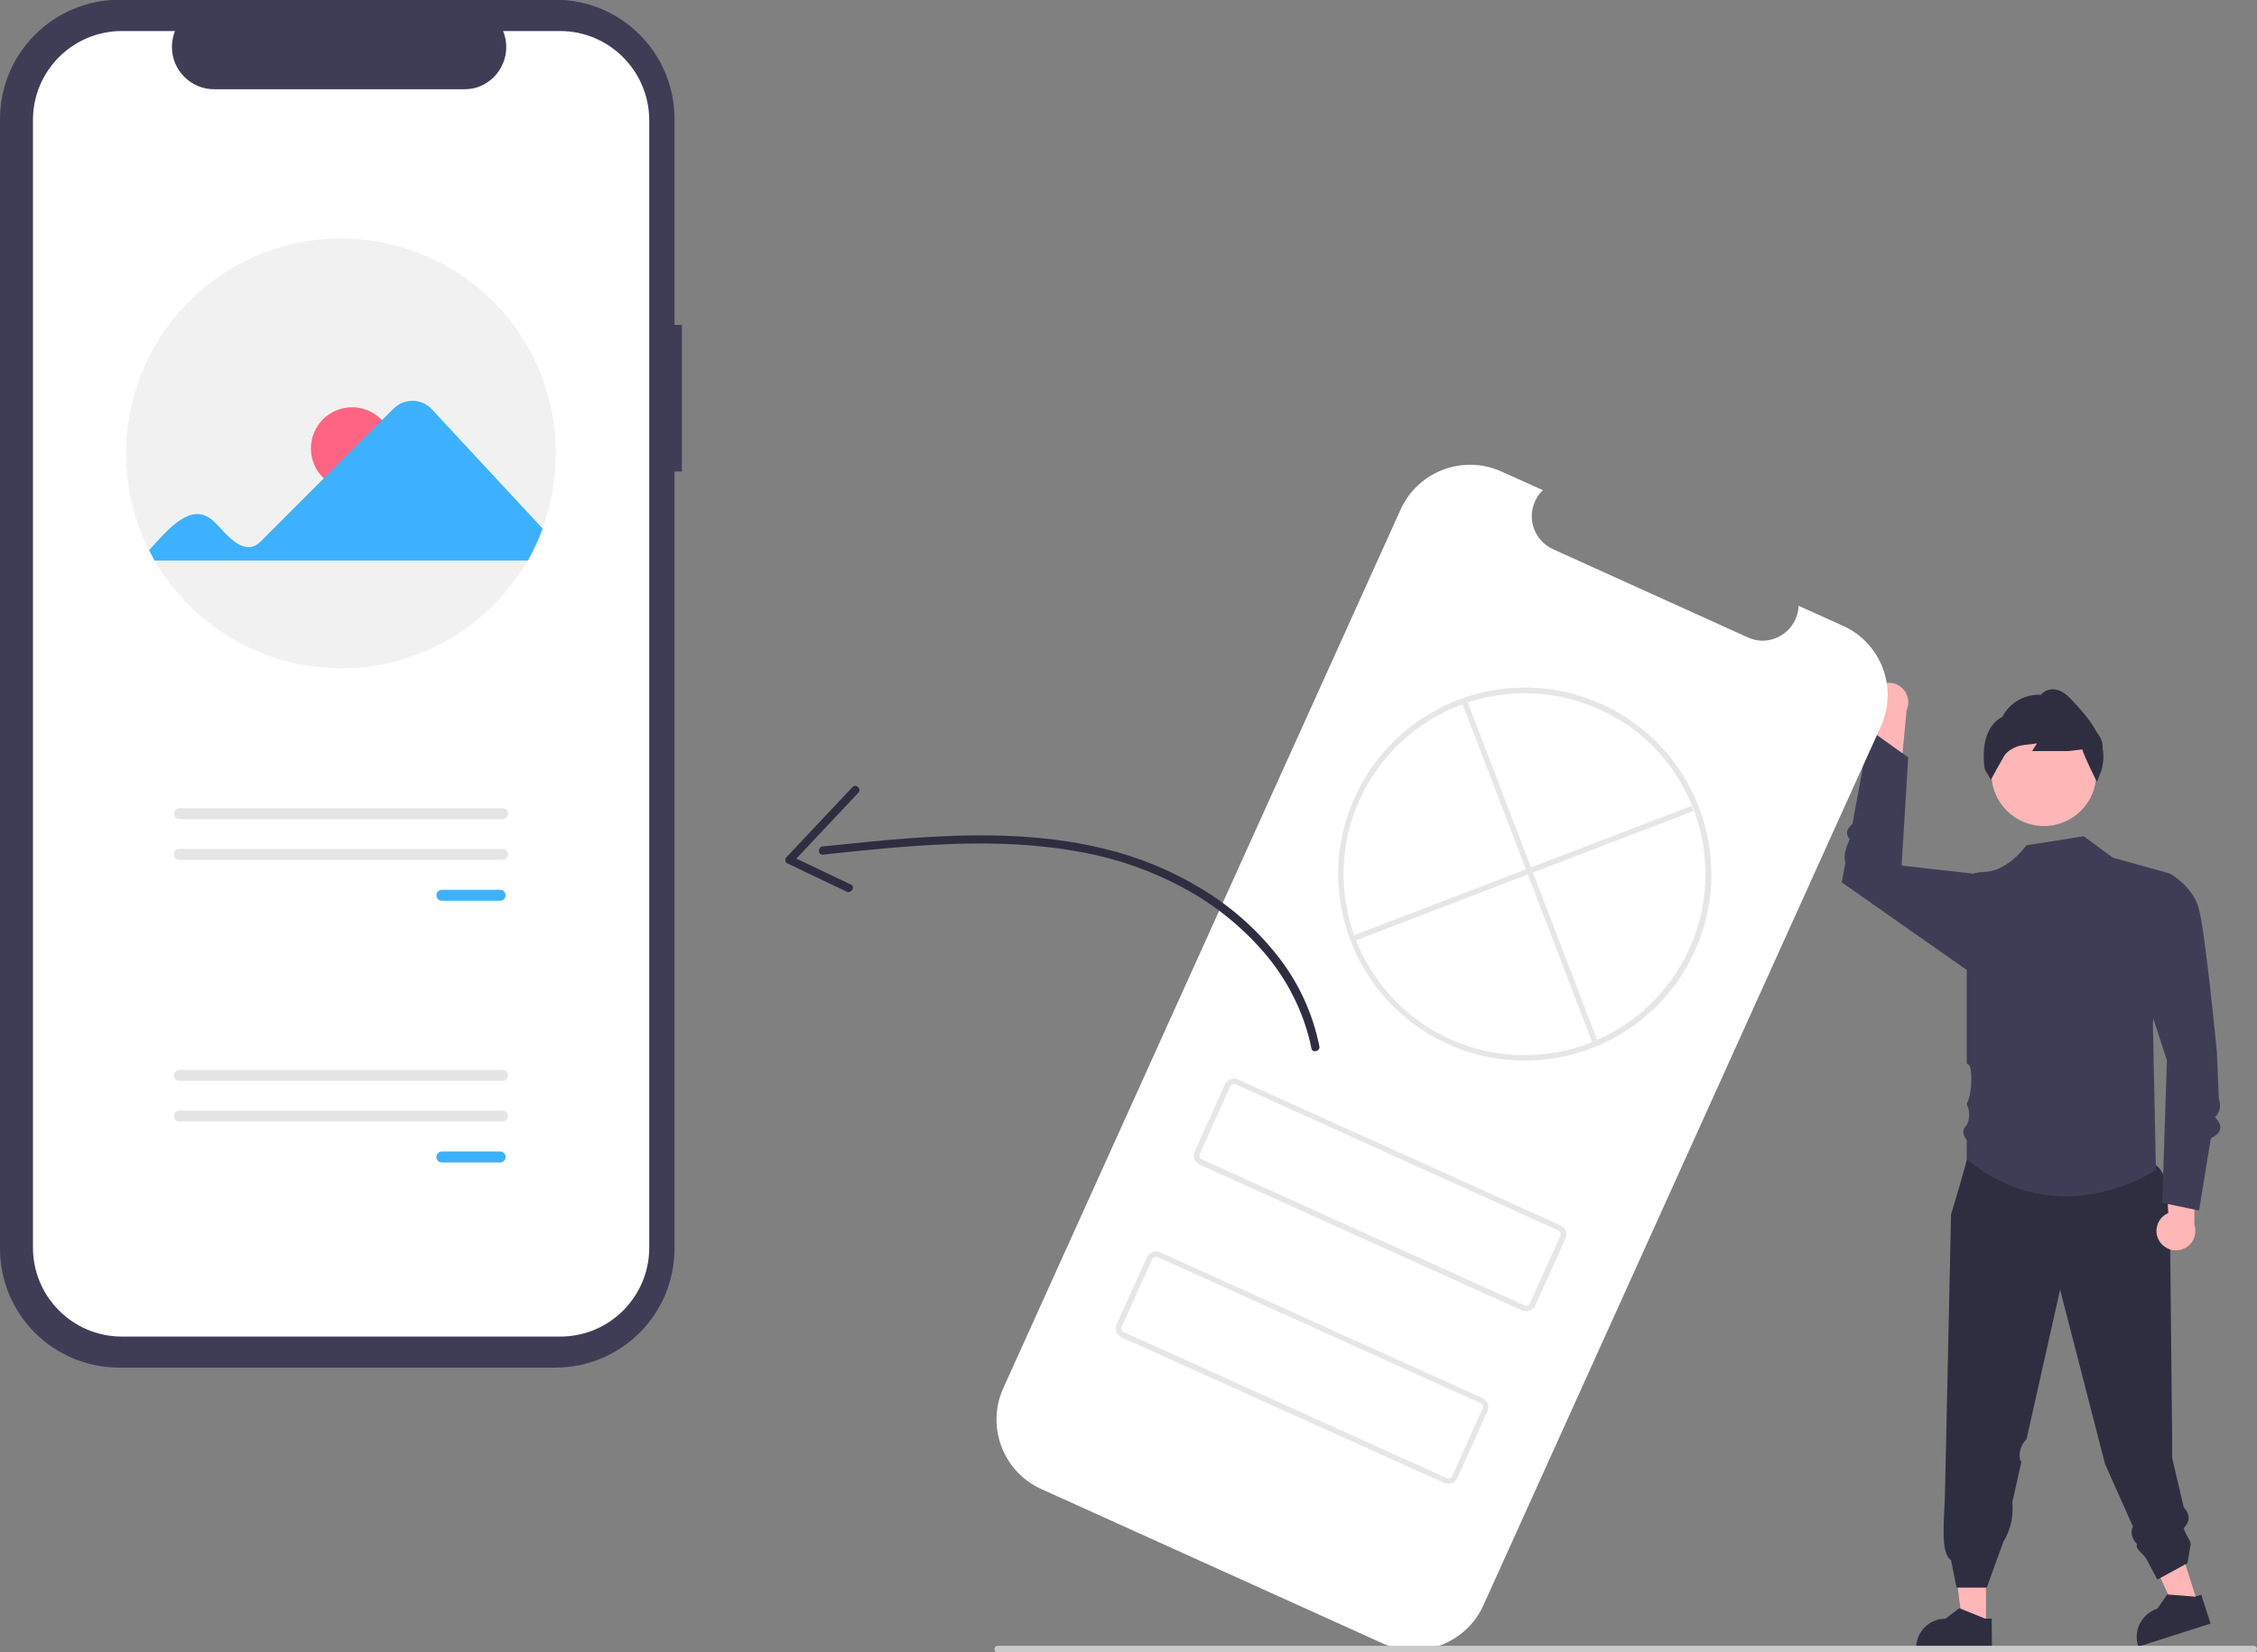 <?xml version="1.0" encoding="utf-8"?>
<!-- Generator: Adobe Illustrator 25.4.1, SVG Export Plug-In . SVG Version: 6.00 Build 0)  -->
<svg version="1.1" id="ed4bafd5-2e7d-4ff0-9f40-476b9a7fd9e4"
	 xmlns="http://www.w3.org/2000/svg" xmlns:xlink="http://www.w3.org/1999/xlink" x="0px" y="0px" viewBox="0 0 821.8 601.7"
	 style="enable-background:new 0 0 821.8 601.7;" xml:space="preserve">
<rect x="0" y="0" width="821.8" height="601.7" fill="#808080" stroke="none"/>
<style type="text/css">
	.st0{fill:#FFB6B6;}
	.st1{fill:#2F2E41;}
	.st2{fill:#3F3D56;}
	.st3{fill:#FFFFFF;}
	.st4{fill:#F1F1F1;}
	.st5{fill:#FF6582;}
	.st6{fill:#3DB1FE;}
	.st7{fill:#E5E5E5;}
	.st8{fill:#E6E6E6;}
	.st9{fill:#CACACA;}
</style>
<polygon class="st0" points="800.3,584 792.2,586.6 778.3,556.4 790.3,552.6 "/>
<path class="st1" d="M804.9,591.2l-26.3,8.4l-0.1-0.3c-1.8-5.6,1.3-11.7,7-13.5l0,0l3.6-5.2l10.1,0.8l2.3-0.7L804.9,591.2z"/>
<polygon class="st0" points="723.1,592.1 714.6,592.1 710.5,559.1 723.1,559.1 "/>
<path class="st1" d="M725.3,600.4l-27.6,0v-0.3c0-5.9,4.8-10.7,10.7-10.7h0l5-3.8l9.4,3.8l2.4,0L725.3,600.4z"/>
<path class="st0" d="M682.3,251.3c-2.4,3-1.9,7.4,1.1,9.9c0.3,0.3,0.7,0.5,1,0.7l-4.1,24.6l11.8-5.3l2.1-22.5
	c1.6-3.5,0.1-7.7-3.4-9.4C687.8,247.9,684.3,248.8,682.3,251.3z"/>
<path class="st1" d="M790.2,455.2c0,0,2-26-5.1-30.8c-7.1-4.8-65.3-7.3-65.3-7.3l-3.6,4.8c0,0-0.3,2.2-5.8,20.3l-2.2,101.1
	c-0.2,9.9-1.9,22.2,2.2,24.8l2,10h11l6.1-16.8c2.6-4.2,3.7-9.2,3.2-14.2l3.3-14.8c-0.2-0.2-0.4-0.5-0.5-0.8
	c-0.4-2.2,0.1-4.5,1.4-6.3c0.3-0.4,0.6-0.8,1-1.2l12.2-54.4l16.4,63.6l10.1,22.6c-1,2.4-0.3,4.5,1.5,6.5c-0.7,1.9,2.2,3.2,3.5,5.5
	l3.9,7.4l11-6l1-6c0.7-1.8-1.1-3-2.4-6.7c2.5-2.6,2.3-5.2,0-7.7l-4.2-17.9l0-8.2l-0.1-8.8L790.2,455.2z"/>
<circle class="st0" cx="744.2" cy="281.7" r="19.1"/>
<path class="st1" d="M763.5,284.7l-0.3-0.6c-0.5-1-4.5-9.1-5-11.2l-5.1,0.6l-13.2,0l1.8-2.8l-4.9,0.6c-1.8,0.2-3.5,0.9-5,1.9
	c-0.9,0.6-1.7,1.4-2.2,2.3c-1.7,3-4.4,7.8-4.4,7.9l-0.3,0.5l-2.2-3.7c0-0.1-2.8-14.4,6.4-19.2c2.7-5.2,8.2-8.3,14-8
	c1-1.2,2.5-1.9,4.1-2c2.2-0.1,4.4,1,6.7,3.4c3,3.2,7.1,7.5,9.6,12.3l0.7,1c1,1.4,1.5,3.1,1.4,4.8c0.5,2.7,0.3,5.5-0.5,8.2
	L763.5,284.7z"/>
<path class="st2" d="M790.1,318.1l-20.8-5.8l-10.6-7.8l-20.8,3.3l-0.1,0.1c-3.6,4.7-9.2,9.4-15.2,9.6c-1.5,0-3.1,0.3-4.5,0.7
	l-2,36.5v32.6c0.6,0.2,1.1,0.7,1.3,1.4c0.6,3.3,0.5,6.7-0.2,10c-0.2,1.2-0.6,2.3-1.1,3.3c1.2,2.4,1.2,5.3,0,7.7
	c-1.8,1.7-1.5,3.5,0,5.5v6.8c33.7,28.1,68.9,4,68.9,4l-1.1-53.5L790.1,318.1z"/>
<path class="st2" d="M722.8,323.1l-4.7-5l-25.7-2.9l2.4-39.4l-14-10l-6.3,34.2c-2.2,1.9-2.6,3.7-1,5.6c-1.7,3.5-2.2,6.3-1.6,8.6
	l-1.3,7.1l47.5,33.3L722.8,323.1z"/>
<path class="st0" d="M786.3,452c-2.1-3.3-1.1-7.6,2.1-9.7c0.3-0.2,0.7-0.4,1.1-0.6l-1.5-24.9l11.2,6.5L799,446
	c1.2,3.7-0.7,7.7-4.4,8.9C791.5,456,788.1,454.8,786.3,452L786.3,452z"/>
<path class="st2" d="M782.3,324.3l7.8-6.2c0,0,8,4.4,10.4,12.3s6.7,52.8,6.7,52.8l0.7,16.7c0.8,2.7,0.6,5-1.4,6.9
	c3,3.1,2.6,5.7-1.5,7.7l-4.3,26.3l-13.4-2.8l1.7-51.9l-10.9-33.4L782.3,324.3z"/>
<path class="st2" d="M248.3,118.3h-2.7v-75c0-24-19.4-43.4-43.4-43.4c0,0,0,0,0,0H43.4C19.4,0,0,19.4,0,43.4v411.2
	c0,24,19.4,43.4,43.4,43.4h158.8c24,0,43.4-19.4,43.4-43.4V171.7h2.7V118.3z"/>
<path class="st3" d="M203.9,11.3h-20.7c3.2,7.9-0.6,16.9-8.4,20.1c-1.8,0.8-3.8,1.1-5.8,1.1H78c-8.5,0-15.4-6.9-15.4-15.4
	c0-2,0.4-4,1.1-5.8H44.4C26.5,11.3,12,25.8,12,43.7v410.6c0,17.9,14.5,32.4,32.4,32.4l0,0h159.6c17.9,0,32.4-14.5,32.4-32.4l0,0l0,0
	V43.7C236.3,25.8,221.8,11.3,203.9,11.3C203.9,11.3,203.9,11.3,203.9,11.3z"/>
<path class="st4" d="M202.4,165.1c0,9.3-1.7,18.6-4.9,27.3c-1.5,4-3.3,7.9-5.4,11.6c-21.5,37.5-69.3,50.5-106.8,29
	c-12.1-6.9-22.1-16.9-29-29c-0.7-1.2-1.4-2.4-2-3.7c-19.5-38.6-3.9-85.7,34.7-105.1s85.7-3.9,105.1,34.7
	C199.5,140.8,202.4,152.8,202.4,165.1z"/>
<circle class="st5" cx="128.2" cy="163.3" r="15"/>
<path class="st6" d="M54.3,200.3c6.6-7.1,15.4-18.4,23.7-10.3c4.1,3.9,10.6,13.4,16.9,7.2l48.5-48.5c3.8-3.7,9.9-3.7,13.6,0.1
	c0.1,0.1,0.1,0.1,0.2,0.2l40.4,43.5c-1.5,4-3.3,7.9-5.4,11.6H56.2L54.3,200.3z"/>
<path id="a69ed34c-3aa3-4521-988a-f33ab8935c86" class="st6" d="M160.9,324c-1.1,0-2,0.9-2,2c0,1.1,0.9,2,2,2h21.2c1.1,0,2-0.9,2-2
	s-0.9-2-2-2H160.9z"/>
<path id="a82b6965-e745-4a79-ac21-2b08adebfabf" class="st7" d="M65.3,294.3c-1.1,0-2,0.9-2,2s0.9,2,2,2l0,0H183c1.1,0,2-0.9,2-2
	s-0.9-2-2-2H65.3z"/>
<path id="a01cc774-2c01-4baa-ba73-f6c316fae153" class="st7" d="M65.3,309.1c-1.1,0-2,0.9-2,2c0,1.1,0.9,2,2,2H183c1.1,0,2-0.9,2-2
	s-0.9-2-2-2c0,0,0,0,0,0H65.3z"/>
<path id="f6ecfbd0-b722-47f2-8687-80b685eaa1e2" class="st6" d="M160.9,419.3c-1.1,0-2,0.9-2,2c0,1.1,0.9,2,2,2h21.2
	c1.1,0,2-0.9,2-2c0-1.1-0.9-2-2-2H160.9z"/>
<path id="beaff243-1f9b-420c-bc28-f0641d12fad8" class="st7" d="M65.3,389.6c-1.1,0-2,0.9-2,2c0,1.1,0.9,2,2,2l0,0H183
	c1.1,0,2-0.9,2-2s-0.9-2-2-2c0,0,0,0,0,0H65.3z"/>
<path id="a8605179-8b03-4e4a-93a2-1a820418a8d0" class="st7" d="M65.3,404.4c-1.1,0-2,0.9-2,2c0,1.1,0.9,2,2,2l0,0H183
	c1.1,0,2-0.9,2-2c0-1.1-0.9-2-2-2H65.3z"/>
<path class="st3" d="M671.1,227.9l-16.2-7.3c-0.3,7.3-6.4,12.9-13.6,12.7c-1.7-0.1-3.4-0.5-4.9-1.2L565.5,200
	c-6.6-3-9.6-10.8-6.6-17.4c0.7-1.6,1.7-3,2.9-4.1l-15.1-6.8c-13.9-6.3-30.4-0.1-36.7,13.8l-144.7,320c-6.3,13.9-0.1,30.4,13.8,36.7
	c0,0,0,0,0,0h0l124.3,56.2c13.9,6.3,30.4,0.1,36.7-13.8l0,0l0,0l144.7-320C691.2,250.6,685,234.2,671.1,227.9L671.1,227.9z"/>
<path class="st8" d="M527.2,380.2c-22.2-10.1-37.3-31.2-39.6-55.4c-0.1-1.2-0.2-2.4-0.3-3.6c-0.5-10.6,1.6-21.2,6-30.9
	c15.5-34.2,55.7-49.3,89.9-33.9c34.2,15.5,49.3,55.7,33.9,89.9c-3.3,7.4-7.9,14.1-13.6,19.8c-2.6,2.6-5.4,5-8.4,7.2
	C575.2,387.6,549.4,390.2,527.2,380.2z M582.3,258.3c-33.2-15-72.2-0.2-87.2,32.9c-4.3,9.4-6.3,19.6-5.8,29.9c0,1.2,0.1,2.3,0.2,3.5
	c3.5,36.3,35.7,62.8,71.9,59.3c11.7-1.1,22.8-5.3,32.3-12.2c2.9-2.1,5.7-4.4,8.2-7c25.6-25.9,25.4-67.6-0.4-93.3
	C596,266,589.5,261.5,582.3,258.3L582.3,258.3z"/>
<rect x="555.7" y="250.8" transform="matrix(0.934 -0.358 0.358 0.934 -76.651 220.13)" class="st8" width="2" height="132.8"/>
<rect x="487.6" y="317.3" transform="matrix(0.934 -0.358 0.358 0.934 -77.177 219.206)" class="st8" width="132.8" height="2"/>
<path class="st8" d="M554.2,477.2l-117.4-53.1c-1.8-0.8-2.6-3-1.8-4.8l11-24.4c0.8-1.8,3-2.6,4.8-1.8l117.4,53.1
	c1.8,0.8,2.6,3,1.8,4.8l-11,24.4C558.1,477.2,556,478,554.2,477.2z M450,394.9c-0.8-0.4-1.8,0-2.1,0.8l-11,24.4
	c-0.4,0.8,0,1.8,0.8,2.1L555,475.3c0.8,0.4,1.8,0,2.1-0.8l11-24.4c0.4-0.8,0-1.8-0.8-2.1L450,394.9z"/>
<path class="st8" d="M525.8,540L408.4,487c-1.8-0.8-2.6-3-1.8-4.8l11-24.4c0.8-1.8,3-2.6,4.8-1.8l117.4,53.1c1.8,0.8,2.6,3,1.8,4.8
	l-11,24.4C529.7,540,527.6,540.8,525.8,540z M421.6,457.8c-0.8-0.4-1.8,0-2.1,0.8l-11,24.4c-0.4,0.8,0,1.8,0.8,2.1l117.4,53.1
	c0.8,0.4,1.8,0,2.1-0.8l11-24.4c0.4-0.8,0-1.8-0.8-2.1L421.6,457.8z"/>
<path class="st1" d="M480.4,381c-2.4-12-7.6-23.3-15.2-32.9c-7.7-9.8-17.1-18.1-27.8-24.5c-11-6.7-23-11.6-35.6-14.6
	c-15.6-3.8-31.7-5-47.8-4.8c-16.1,0.2-32.2,1.7-48.3,3.4c-2,0.2-4.1,0.4-6.1,0.6c-1.9,0.2-1.9,3.2,0,3c15.8-1.7,31.6-3.3,47.5-3.9
	c15.8-0.5,31.6,0.1,47.2,3.1c12.9,2.4,25.4,6.8,36.9,13.1c10.8,5.8,20.4,13.5,28.5,22.7c7.9,9,13.7,19.7,16.8,31.2
	c0.4,1.5,0.7,2.9,1,4.4C477.9,383.6,480.8,382.8,480.4,381z"/>
<path class="st1" d="M310.4,286.6l-24,25.5c-0.6,0.6-0.6,1.6,0,2.1c0.1,0.1,0.2,0.2,0.3,0.2l21.6,10.3c1.7,0.8,3.3-1.8,1.5-2.6
	l-21.6-10.3l0.3,2.4l24-25.5C313.8,287.3,311.7,285.2,310.4,286.6L310.4,286.6z"/>
<path class="st9" d="M820.6,601.7H363.3c-0.7,0-1.2-0.5-1.2-1.2s0.5-1.2,1.2-1.2c0,0,0,0,0,0h457.3c0.7,0,1.2,0.5,1.2,1.2
	S821.2,601.7,820.6,601.7C820.6,601.7,820.6,601.7,820.6,601.7z"/>
</svg>
